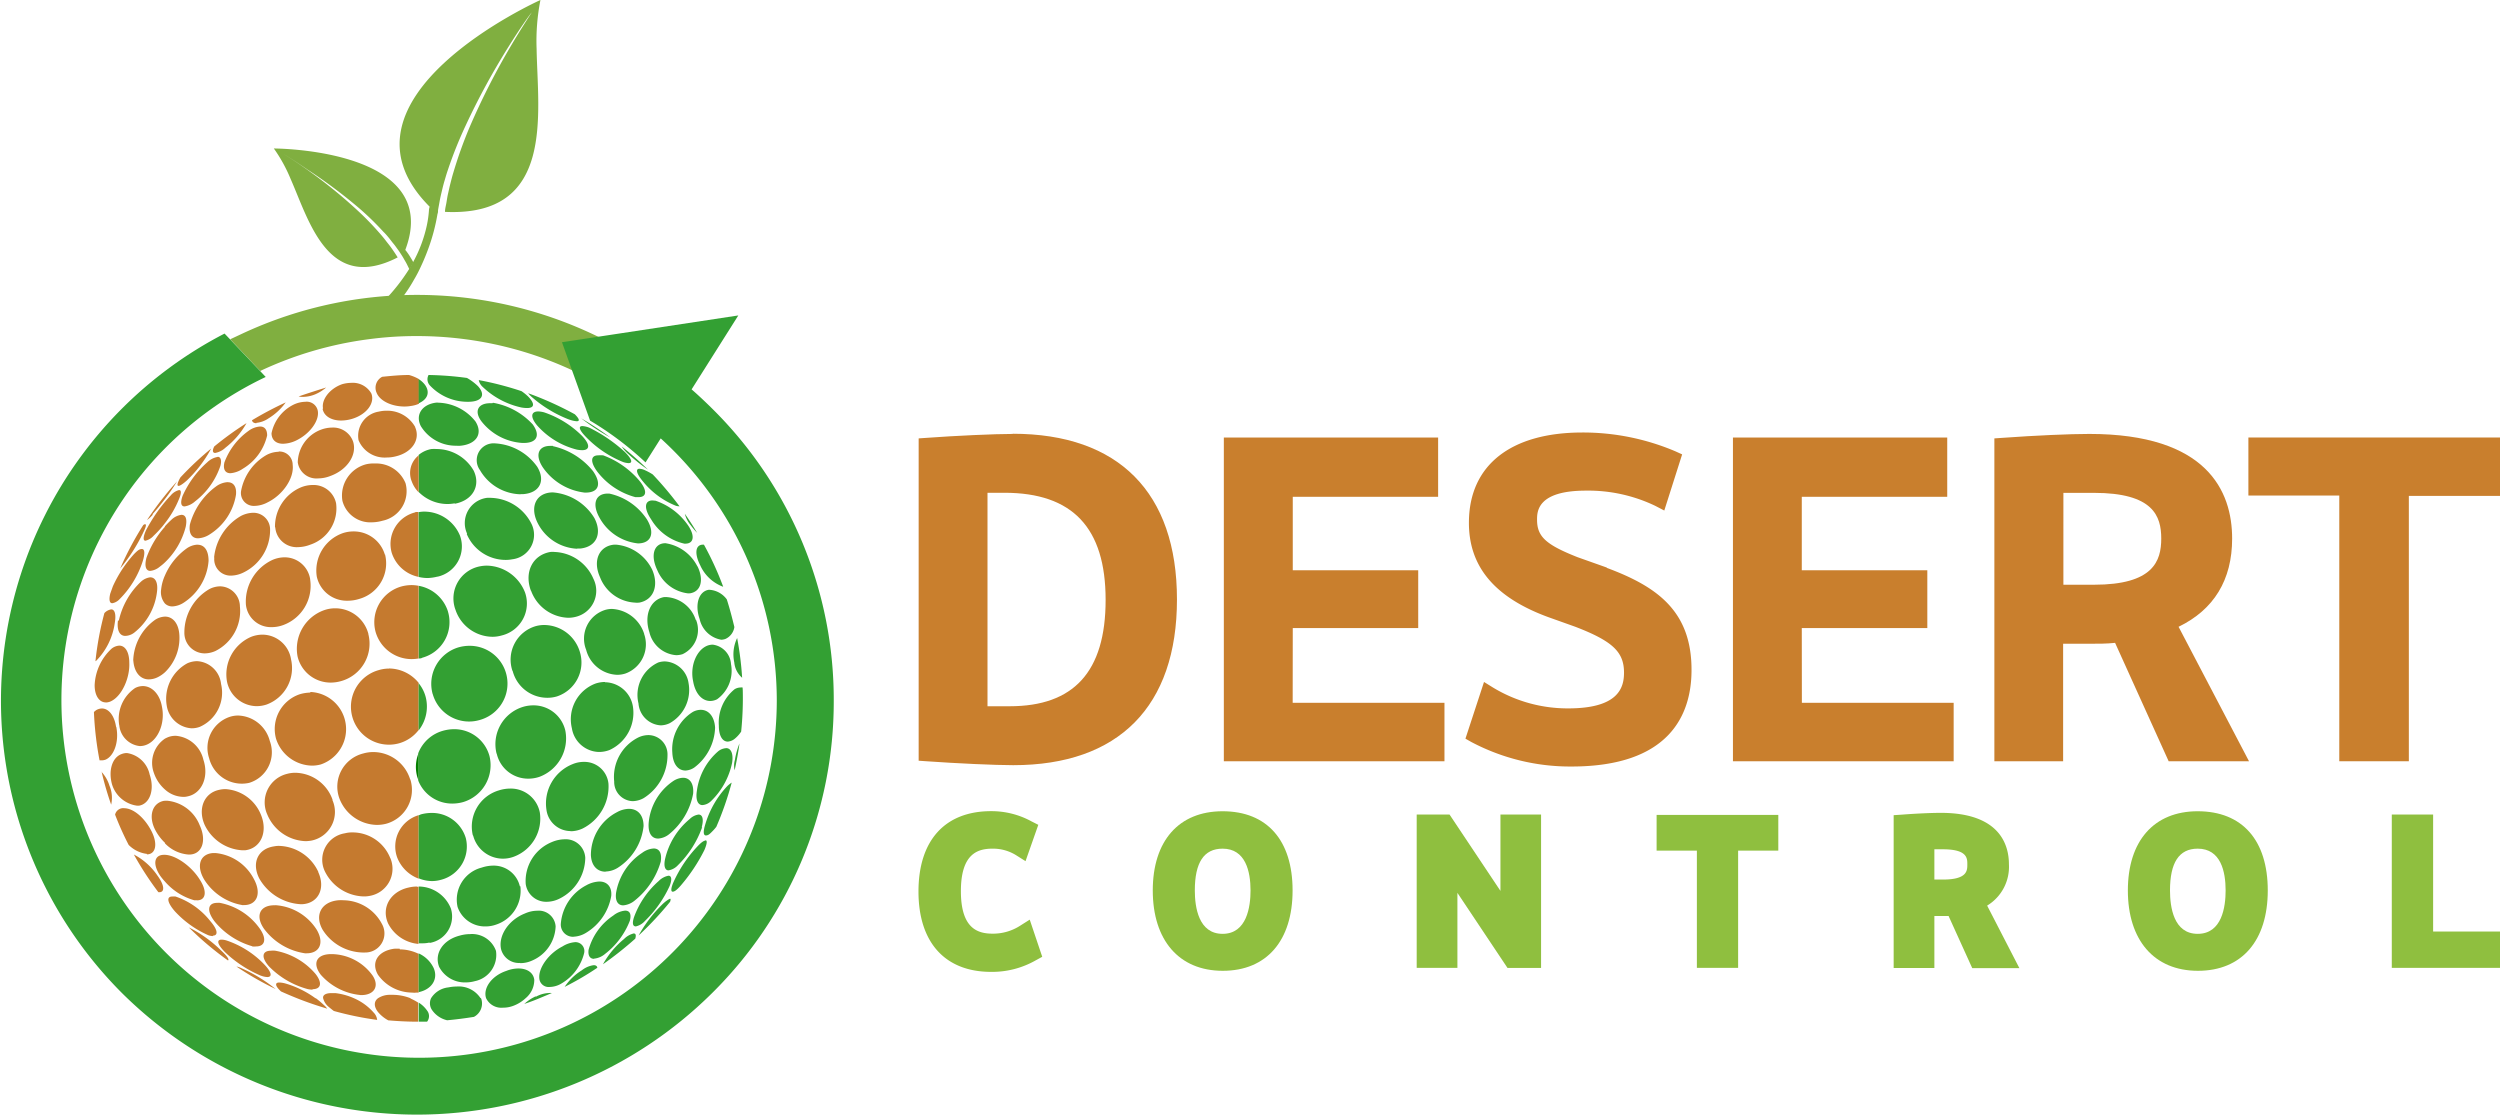 <svg id="Layer_1" data-name="Layer 1" xmlns="http://www.w3.org/2000/svg" viewBox="0 0 280 124.85"><path d="M114.27,103.67a5.6,5.6,0,0,1-3.09.9c-1.66,0-3.56-.55-3.56-4.76s1.89-4.76,3.54-4.76a4.88,4.88,0,0,1,2.7.77l1,.63,1.43-4.07-.77-.39A9.33,9.33,0,0,0,111,90.85c-5.16,0-8.13,3.27-8.13,9s3,9,8.13,9a9.87,9.87,0,0,0,5-1.29l.73-.4L115.33,103Z" fill="#8fbf3f"/><path d="M136.93,90.86c-4.9,0-7.82,3.32-7.82,8.87s2.92,9,7.84,9,7.82-3.38,7.82-9S141.91,90.86,136.93,90.86Zm0,13.73c-2.7,0-3.11-3-3.11-4.86,0-3.1,1-4.68,3.11-4.68,2.58,0,3.13,2.56,3.13,4.68C140.06,101.55,139.65,104.59,136.93,104.59Z" fill="#8fbf3f"/><path d="M168.05,99.78l-5.7-8.55h-3.68V108.4h4.56V100l5.61,8.41h3.76V91.23h-4.55Z" fill="#8fbf3f"/><path d="M185.54,95.27h4.51V108.4h4.62V95.27h4.5v-4H185.54Z" fill="#8fbf3f"/><path d="M222.59,101.41A5.08,5.08,0,0,0,225,96.8c0-2.15-1-5.76-7.63-5.76-1,0-2.68.07-4.36.2l-.92.06v17.12h4.56v-5.83h.67c.32,0,.62,0,.92,0l2.65,5.84h5.28l-3.61-7Zm-5-2.9h-.94V95.12h.94c2.75,0,2.75,1,2.75,1.68S220.37,98.51,217.62,98.51Z" fill="#8fbf3f"/><path d="M246.14,90.86c-4.89,0-7.82,3.32-7.82,8.87s2.93,9,7.85,9,7.82-3.38,7.82-9S251.14,90.86,246.14,90.86Zm0,13.73c-2.7,0-3.1-3-3.1-4.86,0-3.1,1-4.68,3.1-4.68,2.59,0,3.13,2.56,3.13,4.68C249.27,101.55,248.87,104.59,246.14,104.59Z" fill="#8fbf3f"/><path d="M272.51,104.33V91.23h-4.63V108.4H280v-4.07Z" fill="#8fbf3f"/><path d="M113.42,48.6c-2,0-6.41.2-9.67.44l-.86.06V85.2l.86.06c3.36.24,7.72.44,9.73.44,11.82,0,18.34-6.59,18.34-18.56s-6.53-18.56-18.4-18.56Zm-.34,30.5H110.6V55.19h1.89c7.63,0,11.34,3.91,11.34,12S120.22,79.1,113.08,79.1Z" fill="#c97f2d"/><path d="M144.79,70.34h14.05V63.87H144.79V55.64h16.28V49h-24V85.26h24.71V78.71h-17Z" fill="#c97f2d"/><path d="M180,63.58l-3.3-1.17c-3.57-1.41-4.55-2.31-4.55-4.2,0-.89,0-3.26,5.47-3.26a17.37,17.37,0,0,1,7.78,1.71l1,.52,2-6.29-.75-.34a26.47,26.47,0,0,0-10.43-2.11c-8,0-12.65,3.65-12.7,10-.05,5,2.87,8.48,8.92,10.69l3,1.07c4.17,1.61,5.45,2.81,5.45,5.14,0,1.71-.65,4-6.25,4A16.12,16.12,0,0,1,167.21,77l-1-.62-2.08,6.35.65.37A23.67,23.67,0,0,0,176,85.85c11,0,13.41-5.81,13.45-10.68.06-6.66-3.77-9.45-9.52-11.58Z" fill="#c97f2d"/><path d="M201.8,70.34h14.06V63.87H201.8V55.64h16.29V49h-24V85.26h24.72V78.71h-17Z" fill="#c97f2d"/><path d="M244,70.2c3.94-1.91,6-5.23,6-9.88C250,55,247.19,48.6,234,48.6c-2.18,0-6,.17-9.76.44l-.87.06V85.26h7.7V72.1H234c1,0,2,0,2.89-.1l6,13.26h9L244,70.2Zm-9.48-4.71h-3.42V55.2h3.42c6.64,0,7.54,2.59,7.54,5.12S241.16,65.49,234.53,65.49Z" fill="#c97f2d"/><path d="M251.82,49v6.5H262V85.26h7.79V55.54H280V49Z" fill="#c97f2d"/><path d="M60.1,5.46c.12,7.29,2.1,18.85-10.26,18.27,0-.29.07-.58.13-.87s.11-.73.2-1.12.17-.78.27-1.17.2-.8.33-1.22a48.37,48.37,0,0,1,1.81-5.07,80.61,80.61,0,0,1,4.56-9c1.27-2.16,2.25-3.62,2.41-3.88C59.36,1.6,58.35,3,57,5.16a80.19,80.19,0,0,0-4.85,8.91,46.2,46.2,0,0,0-2,5c-.14.4-.25.8-.37,1.2s-.21.78-.3,1.16-.18.76-.24,1.11-.13.7-.18,1c0,.14,0,.28-.06.42a21.45,21.45,0,0,1-1,3.81,24.71,24.71,0,0,1-1.19,2.76c-.13.25-.26.49-.41.74a16.7,16.7,0,0,1-4.58,5.27L40,36.25a21.17,21.17,0,0,0,5.78-6.05c.17-.26.32-.53.47-.81a15.23,15.23,0,0,0,1.55-4.12,12,12,0,0,0,.25-1.83,2.46,2.46,0,0,1,.07-.29C36,11,60.53,0,60.53,0A23.6,23.6,0,0,0,60.1,5.46Z" fill="#80af40"/><path d="M46.32,29.39c-.15.28-.31.55-.47.81a.11.11,0,0,0,0-.05c-.08-.15-.16-.32-.24-.48a6,6,0,0,0-.3-.54c-.1-.19-.22-.39-.35-.59s-.27-.42-.42-.62-.3-.43-.48-.64-.34-.44-.53-.67-.38-.45-.6-.66a31.57,31.57,0,0,0-2.74-2.66A57,57,0,0,0,34.45,19C33,18,32,17.38,31.73,17.24,32,17.39,33,18,34.4,19A55.12,55.12,0,0,1,40,23.53a32.31,32.31,0,0,1,2.65,2.74c.2.23.39.46.57.7s.36.45.52.67.32.45.46.66.23.35.34.53c-7.8,4-9.91-4.08-12-8.81a17.09,17.09,0,0,0-1.87-3.39s19,0,14.73,11.34c0,.07.09.12.12.18a7.11,7.11,0,0,1,.41.6c.11.19.24.38.33.57Z" fill="#80af40"/><path d="M70.81,39.8l-3.3,3.46a41,41,0,0,0-12.26-4.73,41.47,41.47,0,0,0-8.55-.89,39.85,39.85,0,0,0-5.38.35,40.92,40.92,0,0,0-12.18,3.56L25.78,38,27,37.43A46.29,46.29,0,0,1,69.62,39.1c.4.22.8.46,1.2.71Z" fill="#80af40"/><path d="M93.38,78.49a45.89,45.89,0,0,1-13.67,32.78,46.92,46.92,0,0,1-66,0A46.3,46.3,0,0,1,25.15,37.36l.62.65,3.36,3.54.63.67A40.06,40.06,0,1,0,87,78.49,39.72,39.72,0,0,0,74,49.1l-1.7,2.69a36,36,0,0,0-6.21-4.68l-3.15-8.78,19.75-3-5.23,8.28c.78.68,1.53,1.39,2.27,2.12A45.81,45.81,0,0,1,93.38,78.49Z" fill="#33a033"/><path d="M11.37,86.4a35.35,35.35,0,0,0,1.08,3.72A3.44,3.44,0,0,0,12.26,88a4,4,0,0,0-.9-1.56Z" fill="#c57a2f"/><path d="M12.85,69.8c.18-1,0-1.55-.39-1.55a1.32,1.32,0,0,0-.77.42,34.44,34.44,0,0,0-1,5.39l.09-.06A7.49,7.49,0,0,0,12.85,69.8Z" fill="#c57a2f"/><path d="M13,81.41c-.19-1.28-.84-2.06-1.58-2.06a1.32,1.32,0,0,0-.62.17,1.56,1.56,0,0,0-.28.23,36.69,36.69,0,0,0,.63,5.41h.21a1.35,1.35,0,0,0,.44-.07c.95-.38,1.57-2,1.22-3.69Z" fill="#c57a2f"/><path d="M11.84,78.68a1.43,1.43,0,0,0,.72-.21c1.12-.62,2-2.57,1.92-4.24,0-1.21-.46-1.92-1.12-1.92a1.53,1.53,0,0,0-.85.33,5.92,5.92,0,0,0-1.91,4.1c0,1.19.53,1.93,1.25,1.93Z" fill="#c57a2f"/><path d="M12.59,67.56a1.49,1.49,0,0,0,.8-.45A10.6,10.6,0,0,0,16,62.81c.26-.86.2-1.32-.1-1.32s-.5.18-.88.56a13.86,13.86,0,0,0-2.38,3.62l-.29.81c-.17.69-.08,1.08.22,1.08Z" fill="#c57a2f"/><path d="M16.28,58.69a1,1,0,0,0-.23.11,35.46,35.46,0,0,0-2.59,4.87A19.19,19.19,0,0,0,16,59.73c.34-.68.42-1,.27-1Z" fill="#c57a2f"/><path d="M15.31,90.23a1.32,1.32,0,0,0,.29,0c1.17-.22,1.75-1.76,1.16-3.49a3.07,3.07,0,0,0-2.55-2.4,1.66,1.66,0,0,0-.58.11c-1.08.38-1.52,1.89-1.07,3.44A3.4,3.4,0,0,0,15.31,90.23Z" fill="#c57a2f"/><path d="M16.45,95.69c1,0,1.26-1.18.49-2.65s-2-2.52-3.05-2.52a.71.71,0,0,0-.21,0,.94.94,0,0,0-.79.72,33.33,33.33,0,0,0,1.52,3.39,3.48,3.48,0,0,0,2,1h.05Z" fill="#c57a2f"/><path d="M13.21,69.51c-.14,1.08.19,1.71.82,1.71a1.72,1.72,0,0,0,1-.36,6.83,6.83,0,0,0,2.55-4.55c.14-1.07-.18-1.65-.76-1.65a1.9,1.9,0,0,0-1,.46,8.5,8.5,0,0,0-2.51,4.38Z" fill="#c57a2f"/><path d="M15,95.72a35.74,35.74,0,0,0,2.74,4.21h.1c.62,0,.61-.75-.21-1.87A7.26,7.26,0,0,0,15,95.71Z" fill="#c57a2f"/><path d="M13.36,81.22a2.58,2.58,0,0,0,2.29,2.34,1.91,1.91,0,0,0,.66-.11c1.35-.46,2.22-2.4,1.83-4.29C17.9,77.73,17,76.84,16,76.84a1.9,1.9,0,0,0-.87.22,4.2,4.2,0,0,0-1.78,4.15Z" fill="#c57a2f"/><path d="M17.09,57.58c.4-.44.9-1.06,1.37-1.67a21.43,21.43,0,0,0,1.37-2v0c-.46.52-.93,1.06-1.37,1.61-.71.88-1.37,1.79-2,2.73a3.82,3.82,0,0,0,.64-.59Z" fill="#c57a2f"/><path d="M14.93,73.94c.08,1.32.76,2.15,1.73,2.15a2.3,2.3,0,0,0,1-.24,3.51,3.51,0,0,0,.84-.58,5.34,5.34,0,0,0,1.59-4.13c-.07-1.3-.72-2.07-1.59-2.08h0a2.18,2.18,0,0,0-1.1.34A5.82,5.82,0,0,0,14.92,74Z" fill="#c57a2f"/><path d="M17.24,86.58a4.33,4.33,0,0,0,1.23,1.84,3.15,3.15,0,0,0,2.05.83,1.82,1.82,0,0,0,.51-.06c1.55-.32,2.4-2.15,1.75-4.1a3.46,3.46,0,0,0-3.08-2.68,2.37,2.37,0,0,0-.79.12,3.49,3.49,0,0,0-.44.2A3.28,3.28,0,0,0,17.24,86.58Z" fill="#c57a2f"/><path d="M18.47,94.45a4.08,4.08,0,0,0,2.65,1.26h.07c1.41,0,2-1.51,1.18-3.27a4.37,4.37,0,0,0-3.56-2.75,1.38,1.38,0,0,0-.35,0h-.08c-1.33.24-1.79,1.71-1,3.25a5.48,5.48,0,0,0,1.11,1.47Z" fill="#c57a2f"/><path d="M20.05,54.89a1.79,1.79,0,0,0-.93.6c-.21.22-.42.45-.65.73a18.12,18.12,0,0,0-2.12,3.18c-.33.75-.34,1.16-.06,1.16a1.79,1.79,0,0,0,.92-.56,11.28,11.28,0,0,0,1.27-1.41,11.05,11.05,0,0,0,1.57-2.7c.28-.68.27-1,0-1Z" fill="#c57a2f"/><path d="M18.47,59a10.52,10.52,0,0,0-2.07,3.48c-.24.93-.06,1.46.43,1.46a2,2,0,0,0,1.08-.48,5.59,5.59,0,0,0,.55-.46,8.37,8.37,0,0,0,2.34-4c.18-.88,0-1.34-.48-1.34a2,2,0,0,0-1.13.56,10.26,10.26,0,0,0-.73.74Z" fill="#c57a2f"/><path d="M22.06,100.84c1,0,1.18-1,.31-2.33-.92-1.49-2.67-2.73-3.9-2.77h-.1c-1.12,0-1.3,1.06-.41,2.37a7,7,0,0,0,.51.62,6.84,6.84,0,0,0,3.29,2.1l.3,0Z" fill="#c57a2f"/><path d="M22.13,61a2.3,2.3,0,0,0-1.27.46,7.25,7.25,0,0,0-2.39,3A5,5,0,0,0,18.05,66a2,2,0,0,0,.42,1.59,1.18,1.18,0,0,0,.84.33,2.58,2.58,0,0,0,1.2-.38,6.12,6.12,0,0,0,2.85-4.72c0-1.18-.47-1.81-1.24-1.81Z" fill="#c57a2f"/><path d="M20,54.42c.15,0,.47-.2.93-.61a14.35,14.35,0,0,0,2.72-3.57,35.18,35.18,0,0,0-3.45,3.24l0,0C19.85,54.11,19.8,54.42,20,54.42Z" fill="#c57a2f"/><path d="M23.84,104.79c.61,0,.57-.64-.29-1.63a8.41,8.41,0,0,0-3.89-2.75,2,2,0,0,0-.37,0c-.66,0-.57.66.29,1.65a11.28,11.28,0,0,0,3.74,2.68,1.56,1.56,0,0,0,.54.1Z" fill="#c57a2f"/><path d="M24.36,51.18a2.2,2.2,0,0,0-1.15.6,11,11,0,0,0-2.76,3.76c-.27.77-.18,1.18.22,1.18a2.28,2.28,0,0,0,1.17-.56,8.41,8.41,0,0,0,2.85-4c.17-.65,0-1-.31-1Z" fill="#c57a2f"/><path d="M22.08,74.05a2.73,2.73,0,0,0-1.1.24A4.52,4.52,0,0,0,18.67,79a3,3,0,0,0,2.8,2.57,2.63,2.63,0,0,0,.9-.16,4.18,4.18,0,0,0,2.39-4.8A2.86,2.86,0,0,0,22.08,74.05Z" fill="#c57a2f"/><path d="M21.14,103.86a35.31,35.31,0,0,0,4.39,3.71c.18-.07-.06-.46-.74-1.09a14.26,14.26,0,0,0-3.66-2.62Z" fill="#c57a2f"/><path d="M25.5,54a2.45,2.45,0,0,0-1.34.51,7.82,7.82,0,0,0-2.89,4.23c-.15,1,.22,1.55.91,1.55a2.63,2.63,0,0,0,1.31-.44,6.45,6.45,0,0,0,2.94-4.44c.09-.91-.29-1.4-.91-1.4Z" fill="#c57a2f"/><path d="M24.1,50.73a2.25,2.25,0,0,0,1.15-.59,9.1,9.1,0,0,0,2.36-2.75A36.31,36.31,0,0,0,24,50C23.75,50.47,23.82,50.73,24.1,50.73Z" fill="#c57a2f"/><path d="M26.87,67.94a2.27,2.27,0,0,0-2.19-2.27,2.67,2.67,0,0,0-1.27.33,5.62,5.62,0,0,0-2.76,4.86,2.29,2.29,0,0,0,2.26,2.32,3.06,3.06,0,0,0,1.2-.26,5,5,0,0,0,2.76-5Z" fill="#c57a2f"/><path d="M27.23,101.37h.1c1.44,0,2-1.28,1.1-2.93a5.43,5.43,0,0,0-4.31-2.9h-.23c-1.5.09-1.95,1.44-1,3a6.31,6.31,0,0,0,4.38,2.85Z" fill="#c57a2f"/><path d="M28.24,106a1.93,1.93,0,0,0,.45,0c1,0,1.24-.86.35-2.07a7.1,7.1,0,0,0-4.42-2.81,1.52,1.52,0,0,0-.29,0c-1.08,0-1.21.9-.28,2.1a8.53,8.53,0,0,0,4.2,2.76Z" fill="#c57a2f"/><path d="M26.48,108.25a34.47,34.47,0,0,0,4.39,2.52,16.91,16.91,0,0,0-3.76-2.3A2.14,2.14,0,0,0,26.48,108.25Z" fill="#c57a2f"/><path d="M27.1,95.23h.36c1.72-.21,2.56-2,1.78-3.94a4.58,4.58,0,0,0-4-2.91,3.23,3.23,0,0,0-.68.08c-1.71.35-2.42,2.12-1.65,3.9A5,5,0,0,0,27.1,95.23Z" fill="#c57a2f"/><path d="M25.12,51.85c-.15.75.13,1.15.69,1.15a2.87,2.87,0,0,0,1.38-.5,5.85,5.85,0,0,0,2.73-3.73c0-.64-.27-1-.79-1a2.46,2.46,0,0,0-1.31.5,7.56,7.56,0,0,0-2.7,3.56Z" fill="#c57a2f"/><path d="M29.24,109.28a2.33,2.33,0,0,0,.69.15c.57,0,.52-.51-.29-1.37a10.46,10.46,0,0,0-4.22-2.71,2,2,0,0,0-.6-.11c-.6,0-.48.53.38,1.4a13.41,13.41,0,0,0,4,2.63Z" fill="#c57a2f"/><path d="M24,62.47a1.83,1.83,0,0,0,1.87,2,3.32,3.32,0,0,0,1.38-.34,5.28,5.28,0,0,0,3-4.79,1.87,1.87,0,0,0-1.89-1.91,3.12,3.12,0,0,0-1.38.36,6.06,6.06,0,0,0-3,4.63Z" fill="#c57a2f"/><path d="M26.67,80.14a2.94,2.94,0,0,0-1,.17,3.66,3.66,0,0,0-2.25,4.6,3.78,3.78,0,0,0,4.49,2.77A3.58,3.58,0,0,0,30.22,83a3.79,3.79,0,0,0-3.54-2.86Z" fill="#c57a2f"/><path d="M28.71,47.36a2.88,2.88,0,0,0,1.36-.5A6.59,6.59,0,0,0,32,45.07a39.65,39.65,0,0,0-3.78,2c.05.22.23.33.51.33Z" fill="#c57a2f"/><path d="M32.59,73.8a3.27,3.27,0,0,0-3.19-2.72,3.56,3.56,0,0,0-1.26.24,4.58,4.58,0,0,0-2.72,5,3.43,3.43,0,0,0,3.33,2.77,3.52,3.52,0,0,0,1.1-.18,4.35,4.35,0,0,0,2.73-5.13Z" fill="#c57a2f"/><path d="M31.2,50.6a3,3,0,0,0-1.37.37A5.87,5.87,0,0,0,27,55a1.44,1.44,0,0,0,1.51,1.66,3.22,3.22,0,0,0,1.45-.39c1.71-.83,3-2.7,2.82-4.21a1.49,1.49,0,0,0-1.57-1.49Z" fill="#c57a2f"/><path d="M34.74,64.88a2.89,2.89,0,0,0-2.87-2.46,3.42,3.42,0,0,0-1.33.28,5.15,5.15,0,0,0-3,5,2.81,2.81,0,0,0,2.85,2.54A3.77,3.77,0,0,0,31.74,70a4.68,4.68,0,0,0,3-5.07Z" fill="#c57a2f"/><path d="M35,110.79c.94,0,1.14-.68.34-1.71a7.73,7.73,0,0,0-4.51-2.6,2.12,2.12,0,0,0-.48,0c-1,0-1.13.74-.22,1.76a9.56,9.56,0,0,0,4.34,2.54,2.78,2.78,0,0,0,.54.06Z" fill="#c57a2f"/><path d="M35.29,44.17a4.65,4.65,0,0,0,1.24-.77c-1,.31-2.06.65-3.08,1a1.45,1.45,0,0,0,.43.05A3.68,3.68,0,0,0,35.29,44.17Z" fill="#c57a2f"/><path d="M30.41,48.5c0,.76.49,1.2,1.29,1.2a3.58,3.58,0,0,0,1.44-.35c1.54-.73,2.66-2.23,2.45-3.35a1.26,1.26,0,0,0-1.4-1,3.22,3.22,0,0,0-1.31.32,4.61,4.61,0,0,0-2.47,3.21Z" fill="#c57a2f"/><path d="M30.83,101.39h-.1c-1.68,0-2.15,1.24-1.14,2.66a7,7,0,0,0,4.57,2.72h.18c1.44,0,2-1.14,1.15-2.61a5.93,5.93,0,0,0-4.66-2.78Z" fill="#c57a2f"/><path d="M35.66,97.67a5,5,0,0,0-4.39-2.93,2.59,2.59,0,0,0-.56.05c-1.82.26-2.57,1.86-1.66,3.62a5.71,5.71,0,0,0,4.59,2.86h.23c1.79-.11,2.61-1.78,1.77-3.6Z" fill="#c57a2f"/><path d="M35.34,111.81A10.91,10.91,0,0,0,32,110.16a3,3,0,0,0-.71-.12c-.53,0-.49.38.18,1,.6.27,1.19.52,1.79.76,1.1.44,2.24.83,3.39,1.17a2.38,2.38,0,0,0-.39-.42,9,9,0,0,0-.89-.75Z" fill="#c57a2f"/><path d="M37.24,89.55a4.51,4.51,0,0,0-4.17-3,3.5,3.5,0,0,0-.91.12,3.29,3.29,0,0,0-2.23,4.54,4.83,4.83,0,0,0,4.3,3,4,4,0,0,0,.68-.07,3.27,3.27,0,0,0,2.33-4.51Z" fill="#c57a2f"/><path d="M30.83,59.06a2.41,2.41,0,0,0,2.55,2.22A4,4,0,0,0,34.76,61a4.28,4.28,0,0,0,2.88-4.64A2.58,2.58,0,0,0,35,54.32a3.53,3.53,0,0,0-1.31.27,4.76,4.76,0,0,0-2.89,4.46Z" fill="#c57a2f"/><path d="M34.77,77.57a4.39,4.39,0,0,0-1.18.18,4.11,4.11,0,0,0-2.67,5,4.32,4.32,0,0,0,4,3,3.74,3.74,0,0,0,1-.13,4.17,4.17,0,0,0-1.18-8.12Z" fill="#c57a2f"/><path d="M35.63,53.58A3.75,3.75,0,0,0,37,53.31C38.84,52.65,40,51,39.56,49.5a2.36,2.36,0,0,0-2.38-1.61,3.6,3.6,0,0,0-1.22.23,4,4,0,0,0-2.61,3.67,2.11,2.11,0,0,0,2.29,1.79Z" fill="#c57a2f"/><path d="M41.26,71a3.83,3.83,0,0,0-3.7-2.87,3.73,3.73,0,0,0-1.23.2,4.59,4.59,0,0,0-3,5.2,3.8,3.8,0,0,0,3.73,2.92,4.31,4.31,0,0,0,1.22-.19A4.35,4.35,0,0,0,41.25,71Z" fill="#c57a2f"/><path d="M36.13,45.78c.15.84,1,1.32,2.08,1.32a4.34,4.34,0,0,0,1.23-.19c1.62-.49,2.57-1.76,2.15-2.84a2.39,2.39,0,0,0-2.27-1.19,3.84,3.84,0,0,0-1,.15c-1.38.48-2.34,1.72-2.14,2.73Z" fill="#c57a2f"/><path d="M40.32,111.45h.14c1.46,0,2.06-1,1.27-2.19a5.75,5.75,0,0,0-4.54-2.4H37.1c-1.63,0-2.15,1-1.19,2.29a6.76,6.76,0,0,0,4.43,2.29Z" fill="#c57a2f"/><path d="M39.66,111.81a7.2,7.2,0,0,0-2.09-.58l-.47,0c-.64,0-1,.24-.9.61a1.84,1.84,0,0,0,.52.85c.21.18.43.36.67.54a35.84,35.84,0,0,0,4.85,1,1.36,1.36,0,0,0-.38-.81A6.26,6.26,0,0,0,39.66,111.81Z" fill="#c57a2f"/><path d="M42.77,103.47a4.94,4.94,0,0,0-4.29-2.64,3.81,3.81,0,0,0-.59,0c-1.92.18-2.69,1.68-1.75,3.31a5.44,5.44,0,0,0,4.44,2.54,1.67,1.67,0,0,0,.31,0A2.14,2.14,0,0,0,42.77,103.47Z" fill="#c57a2f"/><path d="M43.11,62.14a3.63,3.63,0,0,0-3.52-2.62,3.75,3.75,0,0,0-1.19.19,4.44,4.44,0,0,0-2.92,4.87,3.44,3.44,0,0,0,3.46,2.7,4.22,4.22,0,0,0,1.29-.2,4.13,4.13,0,0,0,2.89-5Z" fill="#c57a2f"/><path d="M43.71,96.11a4.55,4.55,0,0,0-4.21-2.88,3.26,3.26,0,0,0-.88.1,3,3,0,0,0-2.24,4.25,5,5,0,0,0,4.34,2.82,3.18,3.18,0,0,0,.68-.06,3.08,3.08,0,0,0,2.32-4.23Z" fill="#c57a2f"/><path d="M45.42,54.12A3.55,3.55,0,0,0,42,51.91,3.73,3.73,0,0,0,41,52a3.62,3.62,0,0,0-2.65,4.09,3.23,3.23,0,0,0,3.31,2.41,4.58,4.58,0,0,0,1.19-.18A3.38,3.38,0,0,0,45.42,54.12Z" fill="#c57a2f"/><path d="M45.94,87.3a4.34,4.34,0,0,0-4.12-3.07,4.08,4.08,0,0,0-1.14.16,3.83,3.83,0,0,0-2.68,5,4.59,4.59,0,0,0,4.21,3,4.19,4.19,0,0,0,1-.12,3.93,3.93,0,0,0,2.74-5Z" fill="#c57a2f"/><path d="M46.51,47.84A3.58,3.58,0,0,0,43.3,46a3.69,3.69,0,0,0-.87.1,2.74,2.74,0,0,0-2.27,3.21,3.17,3.17,0,0,0,3.17,1.93,4,4,0,0,0,1-.13c1.85-.44,2.79-1.91,2.15-3.3Z" fill="#c57a2f"/><path d="M46.89,112.29v2.14h.94a1,1,0,0,0,0-1.25A3.15,3.15,0,0,0,46.89,112.29Z" fill="#33a033"/><path d="M46,111.81a5.53,5.53,0,0,0-2-.39h-.29a2.43,2.43,0,0,0-1.37.38c-.47.35-.49.92,0,1.55a3.88,3.88,0,0,0,1.15.93c1.08.09,2.17.15,3.26.15h.08v-2.14a6.34,6.34,0,0,0-.9-.48Z" fill="#c57a2f"/><path d="M60,111.59c-.15.06-.29.15-.43.22a5.21,5.21,0,0,0-.85.63q.85-.28,1.68-.63l1.41-.59a1.84,1.84,0,0,0-.37,0,3.25,3.25,0,0,0-1.43.42Z" fill="#33a033"/><path d="M43.57,74.88a4.08,4.08,0,0,0-1.18.18,4.25,4.25,0,0,0,2.34,8.18,4.2,4.2,0,0,0,2.16-1.48V76.48a4.32,4.32,0,0,0-3.32-1.61Z" fill="#c57a2f"/><path d="M47.66,78a4.1,4.1,0,0,0-.77-1.48v5.28A4.3,4.3,0,0,0,47.66,78Z" fill="#33a033"/><path d="M45.81,42c-1,0-2,.1-3,.2a1.38,1.38,0,0,0-.63,1.79c.38.94,1.72,1.54,3.13,1.54a4.14,4.14,0,0,0,.7-.06,3.26,3.26,0,0,0,.91-.25V42.46A4.67,4.67,0,0,0,45.81,42Z" fill="#c57a2f"/><path d="M47.64,43.16a2.54,2.54,0,0,0-.75-.7v2.71C47.84,44.76,48.19,44,47.64,43.16Z" fill="#33a033"/><path d="M44.78,106.26a4.62,4.62,0,0,0-.65,0c-1.82.26-2.6,1.54-1.8,2.91a4.72,4.72,0,0,0,3.82,2,2.11,2.11,0,0,0,.5,0,1.69,1.69,0,0,0,.24,0v-4.34a4.89,4.89,0,0,0-2.11-.5Z" fill="#c57a2f"/><path d="M48.56,108.4a3.42,3.42,0,0,0-1.67-1.62v4.34C48.35,110.82,49.12,109.65,48.56,108.4Z" fill="#33a033"/><path d="M50.17,68.48a4.21,4.21,0,0,0-3.28-2.87v8.14c.14,0,.28,0,.42-.09a4.13,4.13,0,0,0,2.86-5.17Z" fill="#33a033"/><path d="M46.12,65.53a4.54,4.54,0,0,0-1.15.15,4.16,4.16,0,0,0-2.91,5.07,4.21,4.21,0,0,0,4.06,3.07,5,5,0,0,0,.76-.07V65.61a4,4,0,0,0-.78-.08Z" fill="#c57a2f"/><path d="M48.11,105.61a3,3,0,0,0,2.39-3.85,3.9,3.9,0,0,0-3.61-2.47v6.36l.43,0a3,3,0,0,0,.79-.09Z" fill="#33a033"/><path d="M46.74,99.29a4.19,4.19,0,0,0-1,.12c-2,.45-3.06,2.22-2.28,4a4.23,4.23,0,0,0,3.41,2.31V99.32h-.16Z" fill="#c57a2f"/><path d="M46.53,57.38a3.64,3.64,0,0,0-2.66,4.52,4,4,0,0,0,3,2.71V57.35a2.09,2.09,0,0,0-.36,0Z" fill="#c57a2f"/><path d="M49,64.59A3.48,3.48,0,0,0,51.52,60a4.34,4.34,0,0,0-4.06-2.7,3.68,3.68,0,0,0-.57.06v7.26a4.55,4.55,0,0,0,1,.12A5.15,5.15,0,0,0,49,64.58Z" fill="#33a033"/><path d="M44.47,96a4.14,4.14,0,0,0,2.42,2.41V91.3A3.65,3.65,0,0,0,44.47,96Z" fill="#c57a2f"/><path d="M49.42,98.53a3.85,3.85,0,0,0,2.75-4.66,3.94,3.94,0,0,0-3.87-2.82,4.7,4.7,0,0,0-1.16.16l-.25.11v7.05a4,4,0,0,0,1.49.31,3.67,3.67,0,0,0,1-.14Z" fill="#33a033"/><path d="M50.93,56.42c2-.37,2.94-2,2.12-3.71a4.81,4.81,0,0,0-4.13-2.42,5.85,5.85,0,0,0-.59,0,3.09,3.09,0,0,0-1.44.66v4.15a4.56,4.56,0,0,0,3.23,1.35,4.36,4.36,0,0,0,.81-.08Z" fill="#33a033"/><path d="M46.12,53.93a3.37,3.37,0,0,0,.77,1.21V51A2.51,2.51,0,0,0,46.12,53.93Z" fill="#c57a2f"/><path d="M49.06,45.09H48.9c-1.59.17-2.42,1.33-1.77,2.63a4.59,4.59,0,0,0,4,2.2,2.48,2.48,0,0,0,.47,0c1.8-.19,2.5-1.38,1.65-2.72a5.5,5.5,0,0,0-4.22-2.1Z" fill="#33a033"/><path d="M52.36,45h.08c1.51,0,2-.74,1.1-1.74a6,6,0,0,0-1.24-.93A35.3,35.3,0,0,0,48,42a1,1,0,0,0,.15,1.17A5.77,5.77,0,0,0,52.36,45Z" fill="#33a033"/><path d="M53.83,111.81a2.92,2.92,0,0,0-2.68-1.32,4.83,4.83,0,0,0-.94.1,2.6,2.6,0,0,0-1.93,1.21,1.34,1.34,0,0,0,.08,1.28,2.82,2.82,0,0,0,1.72,1.19c1-.09,2-.22,3-.38a1.69,1.69,0,0,0,.83-2l-.06-.13Z" fill="#33a033"/><path d="M46.75,87.07a3.84,3.84,0,0,0,.14.36v-3.1A4.13,4.13,0,0,0,46.75,87.07Z" fill="#048000"/><path d="M50.67,90a4.53,4.53,0,0,0,1.21-.17,4.31,4.31,0,0,0,2.94-5.16,4.08,4.08,0,0,0-4-3,4.62,4.62,0,0,0-1.22.18,4.18,4.18,0,0,0-2.75,2.49v3.1A4.08,4.08,0,0,0,50.67,90Z" fill="#33a033"/><path d="M52.64,104.62a4.29,4.29,0,0,0-1.16.17c-1.87.48-2.87,2-2.3,3.49a3.24,3.24,0,0,0,3,1.75,3.76,3.76,0,0,0,1-.14,3,3,0,0,0,2.37-3.39A2.84,2.84,0,0,0,52.64,104.62Z" fill="#33a033"/><path d="M48.47,77.75a4.23,4.23,0,0,0,5.29,2.88,4.23,4.23,0,0,0-1.21-8.3,4.56,4.56,0,0,0-1.15.16,4.26,4.26,0,0,0-2.94,5.25Z" fill="#33a033"/><path d="M58.22,99.26a3,3,0,0,0-3-2.31,4.14,4.14,0,0,0-1.27.22,3.71,3.71,0,0,0-2.7,4.41,3.24,3.24,0,0,0,3.13,2.18,3.51,3.51,0,0,0,1.17-.2,4,4,0,0,0,2.73-4.3Z" fill="#33a033"/><path d="M51,68.25a4.42,4.42,0,0,0,4.15,3.07,3.75,3.75,0,0,0,1.05-.15,3.69,3.69,0,0,0,2.6-4.82,4.69,4.69,0,0,0-4.28-3,4.3,4.3,0,0,0-.87.1A3.66,3.66,0,0,0,51,68.26Z" fill="#33a033"/><path d="M58.4,45.64a3.9,3.9,0,0,0,.63.06c.85,0,.9-.5.09-1.32a6.3,6.3,0,0,0-.71-.57,35.78,35.78,0,0,0-4.79-1.24,1.42,1.42,0,0,0,.46.78A9.08,9.08,0,0,0,58.4,45.64Z" fill="#33a033"/><path d="M52.28,59.82a4.73,4.73,0,0,0,4.34,2.89,3.84,3.84,0,0,0,.76-.07,2.76,2.76,0,0,0,2.13-4A5.24,5.24,0,0,0,55,55.76a3.62,3.62,0,0,0-.47,0,2.85,2.85,0,0,0-2.22,4Z" fill="#33a033"/><path d="M55.15,45.16H54.9c-1.33,0-1.83.86-1,2a6.32,6.32,0,0,0,4.59,2.45h.18c1.49,0,1.86-.87,1-2.07a7.85,7.85,0,0,0-4.46-2.43Z" fill="#33a033"/><path d="M59.84,109.74c-.1-.81-.81-1.27-1.77-1.27a3.69,3.69,0,0,0-1.36.27c-1.63.54-2.63,1.93-2.27,3.05v0a1.89,1.89,0,0,0,1.89,1.07,3.22,3.22,0,0,0,1.24-.24,4.12,4.12,0,0,0,1.31-.83A2.66,2.66,0,0,0,59.84,109.74Z" fill="#33a033"/><path d="M58.3,55.34h.33c1.83-.15,2.49-1.5,1.54-3.06a6.21,6.21,0,0,0-4.7-2.62h0a1.89,1.89,0,0,0-1.71,3,5.4,5.4,0,0,0,4.56,2.7Z" fill="#33a033"/><path d="M53,93.61a3.45,3.45,0,0,0,4.6,2.32A4.55,4.55,0,0,0,60.46,91a3.31,3.31,0,0,0-3.32-2.68,4.29,4.29,0,0,0-1.29.21,4.23,4.23,0,0,0-2.9,5Z" fill="#33a033"/><path d="M58.27,107.87a3.13,3.13,0,0,0,1.31-.28,4.33,4.33,0,0,0,2.65-3.83A1.89,1.89,0,0,0,60.17,102a3.47,3.47,0,0,0-1.38.31c-1.85.73-3,2.51-2.67,4a2.06,2.06,0,0,0,2.14,1.54Z" fill="#33a033"/><path d="M55.63,84.39a3.6,3.6,0,0,0,3.52,2.82A3.83,3.83,0,0,0,60.43,87a4.59,4.59,0,0,0,2.89-5.16A3.65,3.65,0,0,0,59.72,79a4,4,0,0,0-1.21.19,4.37,4.37,0,0,0-2.89,5.23Z" fill="#33a033"/><path d="M63.79,47a2.86,2.86,0,0,0,.81.18c.36,0,.29-.27-.22-.78a37.31,37.31,0,0,0-5.23-2.36,3.59,3.59,0,0,0,.44.45,14,14,0,0,0,4.2,2.52Z" fill="#33a033"/><path d="M57.42,75.15a4,4,0,0,0,3.82,3A3.66,3.66,0,0,0,62.37,78a4,4,0,0,0,2.57-5,4.2,4.2,0,0,0-4-3,3.61,3.61,0,0,0-.91.12,3.91,3.91,0,0,0-2.64,5Z" fill="#33a033"/><path d="M65.43,106.72a1,1,0,0,0-1-1.2A3.08,3.08,0,0,0,63,106c-1.55.79-2.69,2.39-2.6,3.54a1.05,1.05,0,0,0,1.17,1,2.67,2.67,0,0,0,1.35-.41A5.44,5.44,0,0,0,65.43,106.72Z" fill="#33a033"/><path d="M65.55,96.08A2.19,2.19,0,0,0,63.24,94a3.77,3.77,0,0,0-1.43.31A4.71,4.71,0,0,0,58.88,99a2.31,2.31,0,0,0,2.36,2,3.26,3.26,0,0,0,1.4-.34A5.17,5.17,0,0,0,65.55,96.08Z" fill="#33a033"/><path d="M60.93,46.18a3,3,0,0,0-.64-.1c-.83,0-.92.63-.13,1.57a8.81,8.81,0,0,0,4.46,2.71,3.25,3.25,0,0,0,.57.06c.9,0,.92-.63,0-1.6a11,11,0,0,0-4.29-2.65Z" fill="#33a033"/><path d="M61.93,49.94l-.31,0c-1.31,0-1.73,1-.84,2.38a6.63,6.63,0,0,0,4.7,2.85h.12c1.48,0,1.8-1,.82-2.4a8,8,0,0,0-4.5-2.8Z" fill="#33a033"/><path d="M59.49,66.19a4.59,4.59,0,0,0,4.14,3,3.31,3.31,0,0,0,.83-.1,3,3,0,0,0,2-4.27,4.94,4.94,0,0,0-4.34-3,2.53,2.53,0,0,0-.48,0c-2,.35-2.93,2.26-2.19,4.31Z" fill="#33a033"/><path d="M66.5,108.1a2.69,2.69,0,0,0-1.33.57,6.26,6.26,0,0,0-1.93,1.86,32.42,32.42,0,0,0,3.66-2.14C66.88,108.2,66.73,108.1,66.5,108.1Z" fill="#33a033"/><path d="M64.66,61.43a2.42,2.42,0,0,0,.39,0c1.8-.22,2.4-1.73,1.52-3.41a6,6,0,0,0-4.64-2.87h-.1c-1.76.06-2.51,1.57-1.64,3.37a5.22,5.22,0,0,0,4.47,2.94Z" fill="#33a033"/><path d="M65.09,46.85A25.68,25.68,0,0,0,68.36,49,37.6,37.6,0,0,0,65.09,46.85Z" fill="#33a033"/><path d="M63.91,93.1a3.23,3.23,0,0,0,1.35-.31,5.26,5.26,0,0,0,2.89-5,2.71,2.71,0,0,0-2.74-2.46,3.26,3.26,0,0,0-1.27.25,4.74,4.74,0,0,0-2.94,5.1,2.74,2.74,0,0,0,2.7,2.4Z" fill="#33a033"/><path d="M64.25,104.91a2.89,2.89,0,0,0,1.41-.45,6,6,0,0,0,2.8-4.12c.09-1-.45-1.61-1.33-1.61a3.28,3.28,0,0,0-1.46.42,5.33,5.33,0,0,0-2.86,4.33,1.37,1.37,0,0,0,1.42,1.44Z" fill="#33a033"/><path d="M69.77,51.74a2.06,2.06,0,0,0,.63.13c.51,0,.36-.48-.43-1.26A17,17,0,0,0,66,47.9a2.59,2.59,0,0,0-.77-.18c-.49,0-.36.45.43,1.25A12,12,0,0,0,69.77,51.74Z" fill="#33a033"/><path d="M66.52,107.37a2.24,2.24,0,0,0,1.27-.55,8.62,8.62,0,0,0,2.75-3.69c.2-.74,0-1.14-.52-1.14a2.49,2.49,0,0,0-1.33.55,6.74,6.74,0,0,0-2.77,3.85c-.08.65.16,1,.62,1Z" fill="#33a033"/><path d="M67.77,76.38a3.49,3.49,0,0,0-1.08.18,4.28,4.28,0,0,0-2.64,5,3.15,3.15,0,0,0,3,2.66A3.26,3.26,0,0,0,68.27,84a4.58,4.58,0,0,0,2.61-4.91,3.23,3.23,0,0,0-3.13-2.68Z" fill="#33a033"/><path d="M71,104.54a2.31,2.31,0,0,0-1.11.63A9.89,9.89,0,0,0,67.53,108a40,40,0,0,0,3.62-2.87c.11-.38.06-.58-.16-.58Z" fill="#33a033"/><path d="M72.57,52.6A36.56,36.56,0,0,0,69.63,50a4,4,0,0,0,.73.84A19.54,19.54,0,0,0,72.57,52.6Z" fill="#33a033"/><path d="M67.55,51A2.77,2.77,0,0,0,67,51c-.85,0-.92.72-.1,1.83a8,8,0,0,0,4.26,2.85l.35,0c.95,0,1-.75.09-1.85A9.74,9.74,0,0,0,67.56,51Z" fill="#33a033"/><path d="M67.83,97.61a2.72,2.72,0,0,0,1.38-.43,6.33,6.33,0,0,0,2.87-4.66c0-1.22-.64-1.93-1.64-1.93a2.89,2.89,0,0,0-1.33.37,5.41,5.41,0,0,0-2.93,4.82c.06,1.2.72,1.85,1.65,1.85Z" fill="#33a033"/><path d="M72.15,71a4,4,0,0,0-3.61-2.8,2.78,2.78,0,0,0-.69.09,3.37,3.37,0,0,0-2.2,4.49,3.74,3.74,0,0,0,3.47,2.8,3,3,0,0,0,.94-.15A3.48,3.48,0,0,0,72.14,71Z" fill="#33a033"/><path d="M68.23,55.28h-.15c-1.39,0-1.81,1.17-.92,2.73a5.58,5.58,0,0,0,4.28,2.85h.12c1.47-.07,1.77-1.28.88-2.71A6.75,6.75,0,0,0,68.23,55.28Z" fill="#33a033"/><path d="M69,61h-.21c-1.66.15-2.44,1.75-1.59,3.64a4.44,4.44,0,0,0,3.88,2.85,2.32,2.32,0,0,0,.53,0c1.63-.32,2.18-1.93,1.45-3.65A5,5,0,0,0,69,61Z" fill="#33a033"/><path d="M74,96.52c.16-1-.17-1.49-.79-1.49a2.43,2.43,0,0,0-1.29.49A6.68,6.68,0,0,0,69,100c-.12.92.22,1.4.8,1.4a2.32,2.32,0,0,0,1.29-.54A8.67,8.67,0,0,0,74,96.52Z" fill="#33a033"/><path d="M74.76,84.57a2.16,2.16,0,0,0-2.13-2.24,2.7,2.7,0,0,0-1.15.27,4.94,4.94,0,0,0-2.69,4.93,2.15,2.15,0,0,0,2.06,2.2,2.64,2.64,0,0,0,1.24-.34,5.68,5.68,0,0,0,2.67-4.81Z" fill="#33a033"/><path d="M71.16,103.77a1.94,1.94,0,0,0,1.08-.63A13,13,0,0,0,75,99.23c.29-.74.21-1.15-.13-1.15a2.09,2.09,0,0,0-1.1.6A9.86,9.86,0,0,0,71,102.75c-.21.67-.12,1,.19,1Z" fill="#33a033"/><path d="M74.1,101.37a15.32,15.32,0,0,0-2.58,3.41A36.87,36.87,0,0,0,75.05,101c.08-.23.07-.34,0-.34S74.56,100.9,74.1,101.37Z" fill="#33a033"/><path d="M71.62,52.5c-.47,0-.34.56.43,1.47a9.14,9.14,0,0,0,3.66,2.68,1.84,1.84,0,0,0,.4.06,39.56,39.56,0,0,0-3-3.57,6.4,6.4,0,0,0-.91-.49A1.56,1.56,0,0,0,71.62,52.5Z" fill="#33a033"/><path d="M77.12,76.53a2.81,2.81,0,0,0-2.62-2.45,2.35,2.35,0,0,0-.78.12,4,4,0,0,0-2.21,4.58A2.66,2.66,0,0,0,74,81.24,2.41,2.41,0,0,0,75,81a4.26,4.26,0,0,0,2.12-4.48Z" fill="#33a033"/><path d="M73.08,56.05c-.88,0-1,.86-.15,2.12a5.82,5.82,0,0,0,3.72,2.72h.1c1,0,1.11-.94.24-2.15a7.26,7.26,0,0,0-3.57-2.66Z" fill="#33a033"/><path d="M78.08,59.68c-.43-.73-.9-1.45-1.38-2.14a3.11,3.11,0,0,0,.64,1.26A8.63,8.63,0,0,0,78.08,59.68Z" fill="#33a033"/><path d="M73.71,93.92a2.19,2.19,0,0,0,1.22-.48,7.62,7.62,0,0,0,2.7-4.54c.1-1.12-.36-1.79-1.13-1.79a2.14,2.14,0,0,0-1.1.37,6.32,6.32,0,0,0-2.75,4.7C72.57,93.32,73,93.92,73.71,93.92Z" fill="#33a033"/><path d="M77.93,69.45a3.7,3.7,0,0,0-3.18-2.57,2,2,0,0,0-.41,0c-1.5.3-2.23,2-1.61,3.92a3.35,3.35,0,0,0,3,2.58,2.45,2.45,0,0,0,.71-.11,3,3,0,0,0,1.51-3.86Z" fill="#33a033"/><path d="M78.1,63.42a4.82,4.82,0,0,0-3.57-2.58h0c-1.29,0-1.71,1.35-.92,3A4.28,4.28,0,0,0,77,66.45a1.37,1.37,0,0,0,.29,0c1.26-.21,1.54-1.54.84-3Z" fill="#33a033"/><path d="M78.59,92.66c.25-.92.09-1.43-.35-1.43a1.76,1.76,0,0,0-1,.51,8.17,8.17,0,0,0-2.74,4.42c-.2.87,0,1.32.37,1.32a1.84,1.84,0,0,0,1.06-.58,11.27,11.27,0,0,0,2.71-4.25Z" fill="#33a033"/><path d="M79,94.15c-.17,0-.46.2-.85.61a14.44,14.44,0,0,0-2.75,4.11c-.27.65-.27,1-.06,1s.48-.21.88-.66a19.45,19.45,0,0,0,2.67-4c.31-.73.34-1.1.12-1.1Z" fill="#33a033"/><path d="M80.09,81.5c-.07-1.23-.71-2-1.6-2a1.87,1.87,0,0,0-.9.24,4.93,4.93,0,0,0-2.29,4.56c.06,1.29.65,2,1.48,2a1.92,1.92,0,0,0,1-.35A5.82,5.82,0,0,0,80.09,81.5Z" fill="#33a033"/><path d="M78.46,63.39A4.53,4.53,0,0,0,81,65.72,34.74,34.74,0,0,0,78.84,61h-.1c-.86,0-1,1-.28,2.38Z" fill="#33a033"/><path d="M79,92.3c-.26.84-.23,1.27.06,1.27s.46-.19.83-.57a4.73,4.73,0,0,0,.34-.4,35.32,35.32,0,0,0,1.72-4.95,3.51,3.51,0,0,0-.48.38A10.63,10.63,0,0,0,79,92.3Z" fill="#33a033"/><path d="M81.87,74.35a2.34,2.34,0,0,0-2.05-2.15,1.84,1.84,0,0,0-.56.1c-1.24.46-2,2.27-1.63,4,.24,1.39,1,2.21,1.92,2.21a1.74,1.74,0,0,0,.76-.19,3.93,3.93,0,0,0,1.56-3.95Z" fill="#33a033"/><path d="M81.27,83.8a1.58,1.58,0,0,0-.83.34,7.08,7.08,0,0,0-2.39,4.44c-.16,1,.11,1.59.62,1.59a1.56,1.56,0,0,0,1-.48A8.3,8.3,0,0,0,82,85.41c.15-1-.13-1.62-.67-1.62Z" fill="#33a033"/><path d="M79.36,66.06c-1.1.19-1.57,1.65-1,3.27a3,3,0,0,0,2.42,2.32,1.45,1.45,0,0,0,.47-.09,1.73,1.73,0,0,0,1-1.33c-.24-1-.52-2.08-.85-3.1a2.62,2.62,0,0,0-1.9-1.07h-.17Z" fill="#33a033"/><path d="M82.28,86.27c.22-1,.41-2,.54-3a8.19,8.19,0,0,0-.51,1.84A2.29,2.29,0,0,0,82.28,86.27Z" fill="#33a033"/><path d="M82.24,74.19a2.56,2.56,0,0,0,.88,1.72,36.31,36.31,0,0,0-.56-4.45A4.24,4.24,0,0,0,82.24,74.19Z" fill="#33a033"/><path d="M83.17,77a1.17,1.17,0,0,0-.27,0,1.34,1.34,0,0,0-.62.19,4.81,4.81,0,0,0-1.77,4.08c0,1.14.4,1.79,1,1.79a1.39,1.39,0,0,0,.78-.32,3.52,3.52,0,0,0,.72-.8,37,37,0,0,0,.18-4.61Z" fill="#33a033"/></svg>